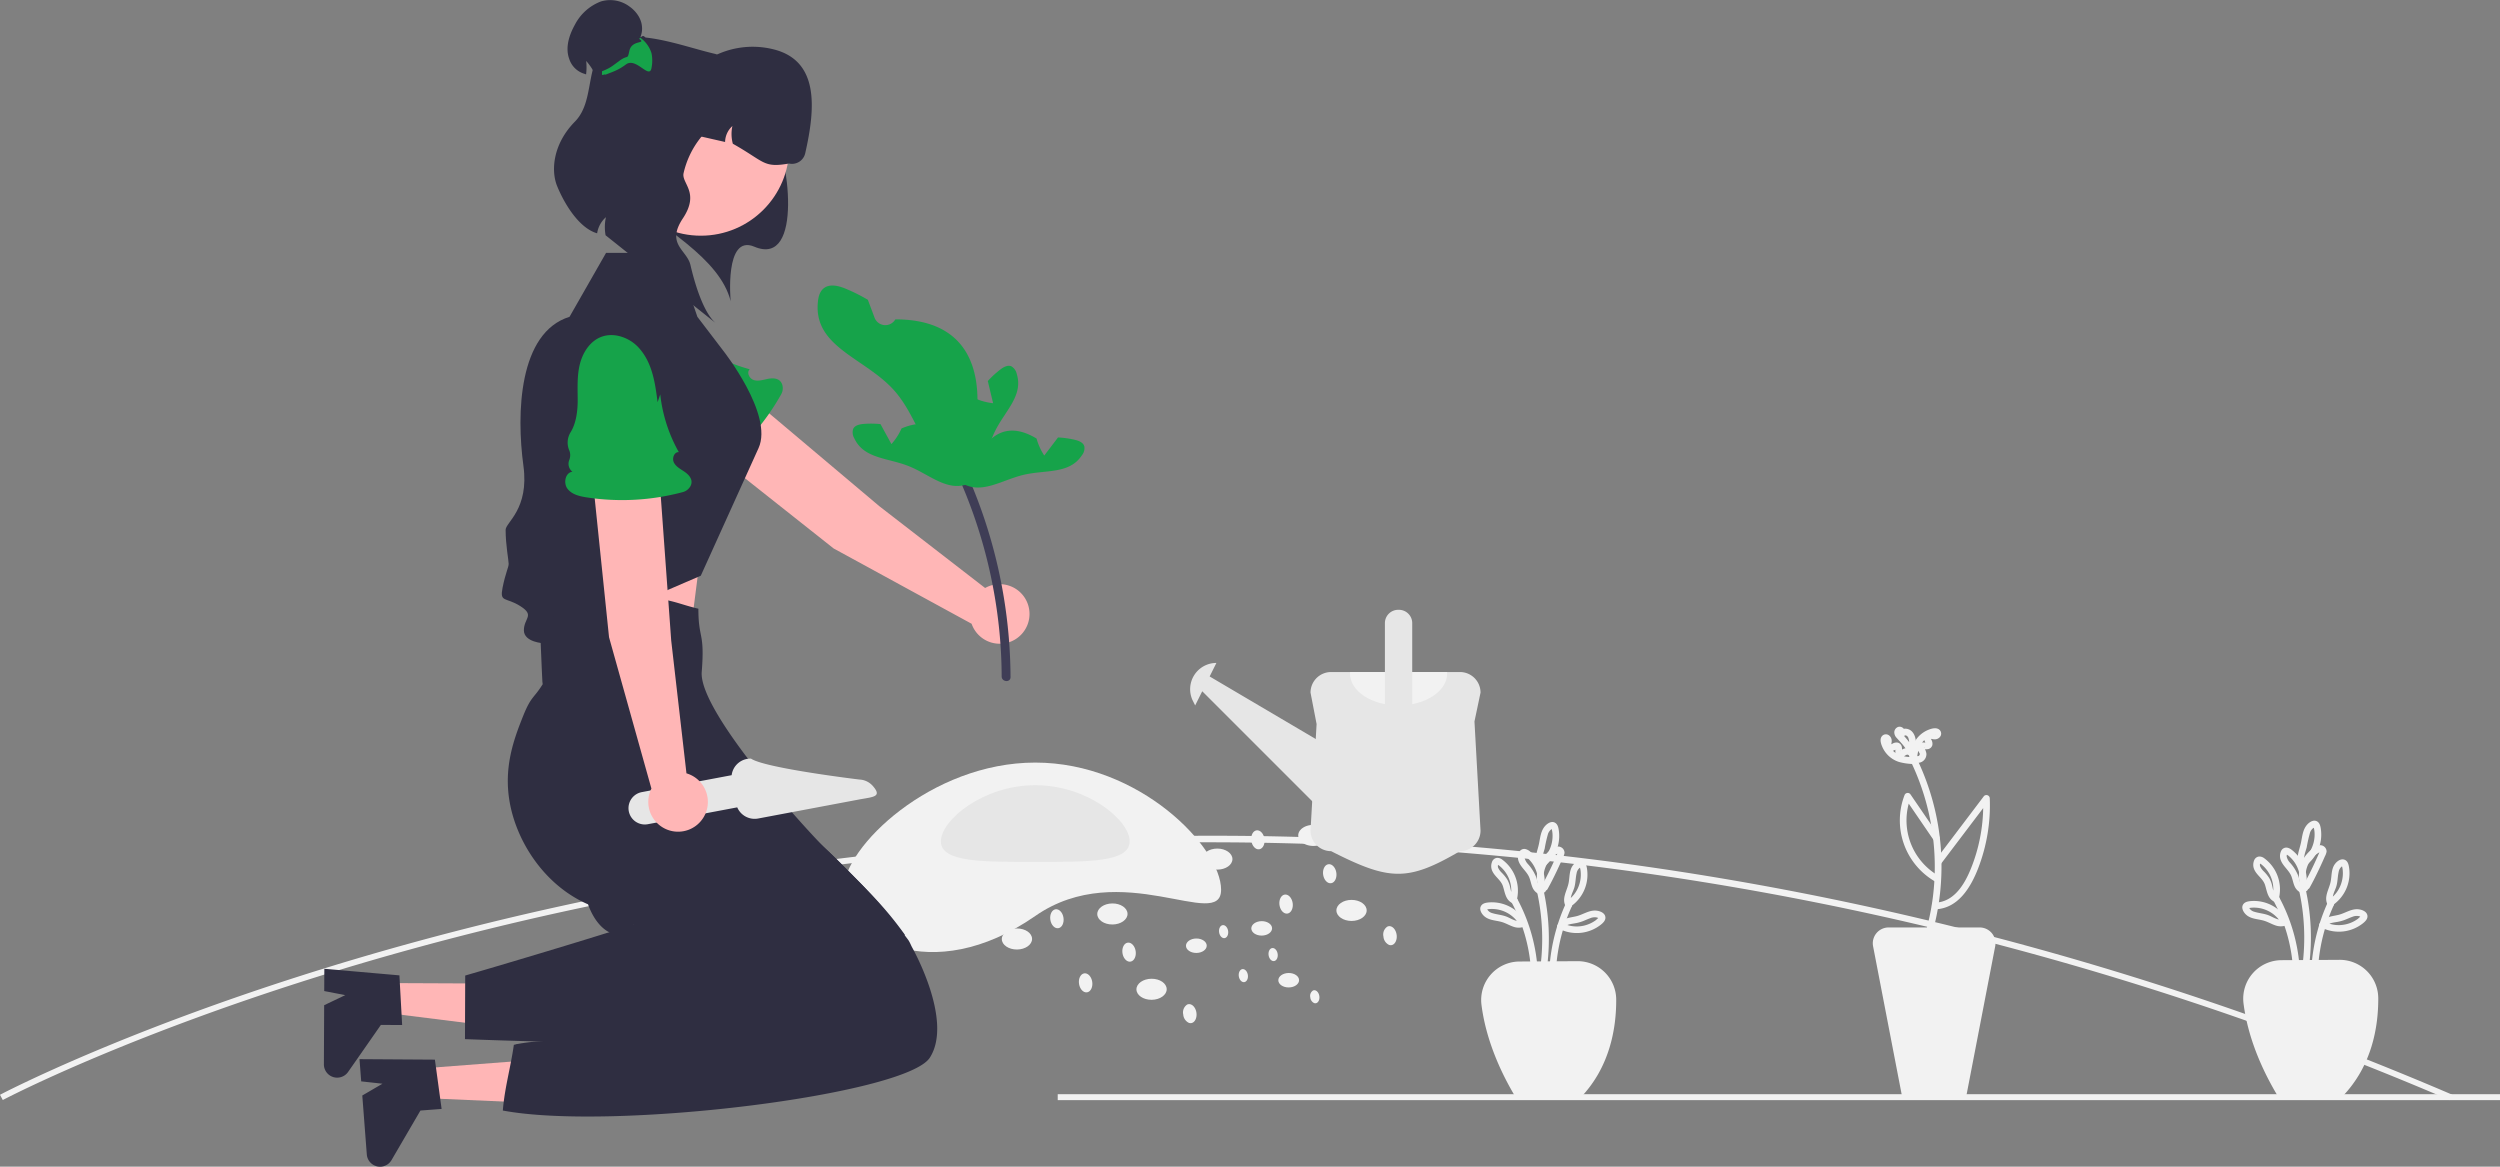 <svg xmlns="http://www.w3.org/2000/svg" width="842.42" height="393.14">
  <rect width="100%" height="100%" fill="#808080" stroke="none"/>
  <path fill="#f2f2f2" d="M825.526 370.71c-235.938-101.213-447.564-95.833-583.55-73.501C94.614 321.412 1.86 370.185.94 370.675L0 368.909c.922-.491 93.907-49.395 241.569-73.659a1031.136 1031.136 0 0 1 262.57-9.204c109.39 10.179 217.785 38.045 322.175 82.827Z"/>
  <path fill="#ffb6b6" d="m280.902 184.81-55.867-44.24a11.502 11.502 0 0 1-1.94-16.021 11.502 11.502 0 0 1 16.605-1.699l56.623 47.734 35.63 27.554a10.037 10.037 0 1 1-4.554 12.05Z"/>
  <path fill="#16a34a" d="M232.354 154.718a3.392 3.392 0 0 1-3.578-2.025 4.4 4.4 0 0 0-1.798-1.993 4.047 4.047 0 0 0-.478-.231 6.636 6.636 0 0 1-4.093-4.572c-.819-3.419-3.447-6.736-6.088-9.295-2.89-2.799-5.975-5.484-8.11-8.893-3.08-4.919-3.945-11.822 1.999-15.926a13.359 13.359 0 0 1 8.679-2.19c6.403.522 11.698 4.43 16.728 8.215l-1.26-2.471a51.075 51.075 0 0 0 18.29 9.092c-1.15 1.046-.154 3.137 1.322 3.623s3.067-.026 4.588-.349c1.916-.407 4.285-.372 5.04 1.916a4.182 4.182 0 0 1-.404 3.326 79.033 79.033 0 0 1-21.284 24.36c-1.932 1.456-4.176 2.89-6.58 2.605s-4.448-3.273-2.973-5.192Z"/>
  <path fill="#ffb6b6" d="m188.066 216.472-5.215-25.137 54.81-17.265-7.381 57.863-42.214-15.461z"/>
  <path fill="#2f2e41" d="m236.142 194-52.823 22.78s-6.79-.298-6.79-4.4 3.796-4.96-1.179-8.12-7.025-1.11-6-6.238 2.052-6.823 2.052-8.026-1.026-6.331-1.026-11.46c0-2.485 7.987-6.999 6-21.567-2.421-17.749-1.572-44.911 15.537-50.22l12.306-21.537h23.459l7.308 21.536 8.662 11.353s17.087 21.607 11.96 32.888S236.142 194 236.142 194Z"/>
  <path fill="#3f3d56" d="M340.518 228.158a170.93 170.93 0 0 0-8.983-53.828q-2.523-7.465-5.734-14.67c-.785-1.764-3.482-.449-2.696 1.317a167.615 167.615 0 0 1 13.64 51.628q.754 7.643.782 15.328c.01 1.917 3.001 2.159 2.991.225Z"/>
  <path fill="#16a34a" d="m325.49 157.334 1.696 5.03c-14.406-1.437-16.134-19.574-25.62-30.505-9.493-10.92-26.636-14.523-26.043-28.984.09-2.091.42-4.432 2.06-5.738 2.054-1.615 5.055-.82 7.466.181a60.64 60.64 0 0 1 7.394 3.705q1.127 3.001 2.248 6.003a3.879 3.879 0 0 0 6.965.657l.037-.064c28.694-.043 31.983 23.524 23.797 49.715Z"/>
  <path fill="#16a34a" d="M326.251 163.029c-7.049 2.79-13-3.153-20.04-5.959-7.049-2.816-15.118-2.46-18.321-9.339a3.93 3.93 0 0 1-.414-3.17c.565-1.25 2.155-1.593 3.518-1.71a31.95 31.95 0 0 1 5.702.057c.46.826.908 1.662 1.366 2.499.777 1.412 1.543 2.824 2.32 4.236a20.43 20.43 0 0 0 3.415-5.28c12.983-5.426 18.642 4.22 20.454 16.73Z"/>
  <path fill="#16a34a" d="M324.297 162.882c6.552 3.812 13.325-1.175 20.705-2.897 7.39-1.73 15.316-.172 19.512-6.496a3.93 3.93 0 0 0 .882-3.072c-.372-1.322-1.893-1.898-3.223-2.218a31.949 31.949 0 0 0-5.646-.795c-.578.748-1.146 1.508-1.725 2.267-.978 1.28-1.947 2.561-2.926 3.841a20.43 20.43 0 0 1-2.588-5.73c-12.026-7.305-19.063 1.386-22.724 13.485Z"/>
  <path fill="#16a34a" d="M324.425 163.144c7.1-2.656 7.53-11.056 10.873-17.857 3.34-6.815 9.567-11.962 7.33-19.213a3.93 3.93 0 0 0-1.818-2.63c-1.258-.549-2.667.264-3.757 1.09a31.949 31.949 0 0 0-4.192 3.865c.213.922.441 1.843.662 2.771.37 1.568.749 3.13 1.12 4.697a20.43 20.43 0 0 1-6.074-1.626c-13.27 4.68-11.002 15.63-3.957 26.126Z"/>
  <path fill="#2f2e41" d="M206.148 63.506c17.243 13.116 36.445 23.555 40.064 37.99 0 0-2.168-22.68 7.946-18.381 16.993 7.223 11.244-32.06 6.478-38.483-7.942-10.705-34.724-16.788-34.724-16.788l-18.998 10.429Z"/>
  <circle cx="236.173" cy="49.644" r="29.779" fill="#ffb6b6"/>
  <path fill="#2f2e41" d="m225.448 38.25-1.146 5.033 20.032 4.56a7.388 7.388 0 0 1 2.463-5.379 12.587 12.587 0 0 0 .144 5.973c10.803 6.062 10.182 8.21 18.914 6.664a4.574 4.574 0 0 0 5.475-3.445c3.513-15.431 4.668-31.203-10.688-35.034a28.903 28.903 0 0 0-35.194 21.628Z"/>
  <path fill="#2f2e41" d="M230.348 58.33a29.793 29.793 0 0 1 41.254-20.55 18.168 18.168 0 0 0-7.948-9.8l-22.548-9.79c-11.122-2.532-28.728-9.718-36.762-2.836-7.401 6.322-3.799 18.697-10.614 25.628-7.47 7.595-8.104 16.576-5.986 21.742 2.45 5.976 7.353 14.13 13.471 15.894a9.05 9.05 0 0 1 2.964-5.434 15.493 15.493 0 0 0-.113 6.096l37.04 29.542c-3.46-3.01-6.407-10.762-8.437-19.494-1.201-5.169-8.37-6.983-2.556-15.755s-.555-11.774.235-15.242Z"/>
  <path fill="#2f2e41" d="m200.68 25.38.105.208c.127.278.254.555.358.843l.011.012c.566.208 1.2-.127 1.824-.658a107.192 107.192 0 0 0-.218 3.64l19.719-7.716c-3.43.592-3.937-11.61-6.396-9.271-.139.127-.266.254-.393.38a9.216 9.216 0 0 0 .624-2.297 8.114 8.114 0 0 0-.231-2.955.042.042 0 0 1-.012-.035 8.569 8.569 0 0 0-1.131-2.448 10.794 10.794 0 0 0-2.714-2.805 10.914 10.914 0 0 0-9.698-1.801 16.461 16.461 0 0 0-8.752 7.747c-1.558 2.805-2.747 5.957-2.505 9.155a9.645 9.645 0 0 0 .543 2.483 7.667 7.667 0 0 0 4.733 4.884c.277.092.6.196.947.323a19.776 19.776 0 0 0 .035-4.526 19.597 19.597 0 0 1 3.152 4.838Z"/>
  <path fill="#16a34a" d="M219.777 20.924a12.055 12.055 0 0 1-.23 1.917 1.79 1.79 0 0 1-.047.242c-.808 3.59-5.184-3.88-8.567-1.374-2.609 1.928-4.052 2.332-6.927 3.464-.104-.289-1.028.277-1.155 0-.034-.07.035-1.085 0-1.155 2.806-1.12 3.268-1.616 5.773-3.463 3.175-2.344 2.725-.15 3.464-3.464.854-3.822 5.888-2.182 3.302-3.995l.3-.416a9.911 9.911 0 0 1 3.845 5.254.042.042 0 0 0 .011.034 12.573 12.573 0 0 1 .231 2.956Z"/>
  <path fill="#f2f2f2" d="M662.517 369.65H640.97l-9.8-50.783a5.334 5.334 0 0 1 5.237-6.345h30.673a5.334 5.334 0 0 1 5.238 6.345ZM532.486 369.984c-.14.063-21.688.063-21.547.126-7.743-12.825-10.745-23.665-11.738-31.599A12.967 12.967 0 0 1 512.034 324l19.504-.114a12.985 12.985 0 0 1 13.074 12.903c.043 9.642-2.113 22.86-12.126 33.195Z"/>
  <path fill="#f2f2f2" d="M521.352 325.53a75.234 75.234 0 0 0-1.258-25.658c-.315-1.413-2.485-.815-2.17.598a73.442 73.442 0 0 1 1.178 25.06c-.178 1.434 2.073 1.42 2.25 0ZM524.365 326.09a59.76 59.76 0 0 1 5.27-20.637c.599-1.307-1.34-2.452-1.943-1.136a62.838 62.838 0 0 0-5.577 21.773c-.103 1.445 2.147 1.439 2.25 0ZM518.069 325.86a58.547 58.547 0 0 0-6.725-22.84c-.684-1.277-2.627-.142-1.943 1.135a55.773 55.773 0 0 1 6.418 21.705c.118 1.433 2.37 1.446 2.25 0Z"/>
  <path fill="#f2f2f2" d="M510.541 302.273c-1.283-.468-1.428-2.426-1.727-3.55a9.092 9.092 0 0 0-.98-2.462 14.413 14.413 0 0 0-1.742-2.135 5.532 5.532 0 0 1-1.267-1.72 1.496 1.496 0 0 1-.076-.78 1.91 1.91 0 0 0 .094-.35l.017-.038q.106-.206-.32.06c0 .017.544.318.6.361a10.725 10.725 0 0 1 3.923 10.472c-.29 1.414 1.877 2.018 2.17.599a13.025 13.025 0 0 0-4.957-13.014 2.816 2.816 0 0 0-1.813-.646 2.03 2.03 0 0 0-1.724 1.43 3.918 3.918 0 0 0 .202 3.188c.935 1.863 2.87 2.933 3.517 4.983.719 2.276.914 4.834 3.485 5.772a1.135 1.135 0 0 0 1.384-.786 1.149 1.149 0 0 0-.786-1.384ZM519.561 299.267c-1.334-.484-1.463-2.294-1.823-3.459a14.587 14.587 0 0 0-2.916-4.702 4.482 4.482 0 0 1-1.056-1.947 1.736 1.736 0 0 1-.01-.423c.014-.135.126-.343.107-.466l.017-.039q.106-.206-.32.06a1.604 1.604 0 0 1 .19.085c.17.145.385.254.562.395a10.522 10.522 0 0 1 3.2 4.355 10.632 10.632 0 0 1 .572 5.999c-.292 1.413 1.877 2.017 2.17.598a13.026 13.026 0 0 0-4.69-12.81 3.681 3.681 0 0 0-1.595-.82 1.924 1.924 0 0 0-2.015.964 3.954 3.954 0 0 0-.17 3.315c.795 2.043 2.764 3.34 3.559 5.372.42 1.075.595 2.227 1.053 3.29a4.246 4.246 0 0 0 2.567 2.402c1.364.495 1.951-1.679.598-2.17ZM529.572 304.373c-.868-1.605.346-3.51.85-5.05.543-1.659.461-3.392.849-5.073a2.923 2.923 0 0 1 .978-1.764c.143-.108.595-.23.239-.28-.261-.038-.134.006-.064.257a7.022 7.022 0 0 1 .21 1.17 10.967 10.967 0 0 1-.716 5.11 10.384 10.384 0 0 1-3.343 4.468 1.16 1.16 0 0 0-.403 1.54 1.133 1.133 0 0 0 1.539.403 13.042 13.042 0 0 0 5.127-11.92c-.145-1.131-.354-2.643-1.595-3.087-1.216-.434-2.45.447-3.171 1.376-1.346 1.734-1.096 3.993-1.505 6.028-.55 2.73-2.443 5.175-.938 7.958.689 1.274 2.632.14 1.943-1.136Z"/>
  <path fill="#f2f2f2" d="M520.05 291.344c-.932-1.71-.013-3.629.451-5.344a45.637 45.637 0 0 1 1.14-5.04 3.294 3.294 0 0 1 1.165-1.553 2.73 2.73 0 0 1 .334-.181c-.012-.076-.341-.048-.33-.073a2.646 2.646 0 0 0 .137.464 8.342 8.342 0 0 1 .185 1.186 11.009 11.009 0 0 1-.736 4.911 10.385 10.385 0 0 1-3.342 4.468 1.16 1.16 0 0 0-.404 1.54 1.133 1.133 0 0 0 1.54.403 13.034 13.034 0 0 0 5.14-11.82c-.132-1.073-.29-2.478-1.34-3.073-1.15-.653-2.47.163-3.263 1.012-1.523 1.633-1.702 3.905-2.12 5.99-.561 2.8-2.008 5.48-.5 8.246.694 1.271 2.638.137 1.944-1.136ZM526.775 312.837c.808-1.315 2.448-1.447 3.837-1.694a14.516 14.516 0 0 0 2.552-.656c.9-.336 1.767-.76 2.676-1.073a3.714 3.714 0 0 1 2.417-.213c.045.016.553.295.573.285.072-.039-.123-.296-.106-.297-.01 0-.09.117-.107.128-.343.237-.629.58-.972.827a10.886 10.886 0 0 1-4.74 1.922 10.431 10.431 0 0 1-5.606-.673 1.163 1.163 0 0 0-1.54.404 1.133 1.133 0 0 0 .404 1.54 13.07 13.07 0 0 0 13.182-1.677c.916-.721 1.933-1.684 1.547-2.97-.357-1.191-1.845-1.718-2.956-1.836-2.422-.258-4.554 1.383-6.834 1.905-2.38.545-4.854.639-6.27 2.943-.76 1.237 1.185 2.368 1.943 1.135Z"/>
  <path fill="#f2f2f2" d="M520.867 299.15a9.063 9.063 0 0 1 3.784-11.421q.13-.076.264-.146.248-.042.075-.115c.184-.619-.071-.133-.139.024q-.306.714-.621 1.424-.704 1.587-1.445 3.157c-1.017 2.157-2.082 4.294-3.247 6.376-.708 1.265 1.235 2.4 1.943 1.136 1.128-2.016 2.161-4.084 3.15-6.172q.726-1.531 1.416-3.08.304-.68.6-1.362a4.73 4.73 0 0 0 .553-1.57 2.143 2.143 0 0 0-2.374-2.129 6.578 6.578 0 0 0-2.94 1.657 11.246 11.246 0 0 0-3.524 5.273 11.483 11.483 0 0 0 .563 8.084 1.133 1.133 0 0 0 1.539.404 1.153 1.153 0 0 0 .403-1.54ZM512.82 310.18c-1.615.725-3.587-.658-5.034-1.251-1.618-.664-3.348-.729-4.998-1.257a2.78 2.78 0 0 1-1.536-1.072 2.2 2.2 0 0 0-.176-.305c.057.013-.242.198-.113.172.115-.024.23-.052.346-.072a8.135 8.135 0 0 1 1.262-.103 10.76 10.76 0 0 1 9.13 4.83c.78 1.214 2.729.087 1.943-1.135a13.04 13.04 0 0 0-11.566-5.925c-1.127.072-2.507.197-3.086 1.324-.592 1.15.27 2.56 1.13 3.325 1.647 1.47 3.923 1.392 5.93 1.98 1.34.393 2.545 1.122 3.862 1.574a5.301 5.301 0 0 0 4.042-.142 1.133 1.133 0 0 0 .403-1.539 1.152 1.152 0 0 0-1.539-.404ZM789.273 369.53c-.14.064-21.689.064-21.548.126-7.743-12.825-10.744-23.665-11.738-31.598a12.967 12.967 0 0 1 12.833-14.511l19.504-.114a12.985 12.985 0 0 1 13.074 12.903c.044 9.641-2.113 22.859-12.125 33.195Z"/>
  <path fill="#f2f2f2" d="M778.138 325.077a75.234 75.234 0 0 0-1.258-25.659c-.315-1.412-2.484-.814-2.17.599a73.441 73.441 0 0 1 1.178 25.06c-.178 1.433 2.074 1.42 2.25 0ZM781.15 325.637A59.76 59.76 0 0 1 786.422 305c.6-1.307-1.34-2.452-1.943-1.136a62.838 62.838 0 0 0-5.577 21.773c-.103 1.445 2.148 1.438 2.25 0ZM774.855 325.407a58.547 58.547 0 0 0-6.725-22.84c-.683-1.278-2.626-.143-1.942 1.135a55.773 55.773 0 0 1 6.417 21.705c.119 1.432 2.37 1.445 2.25 0Z"/>
  <path fill="#f2f2f2" d="M767.328 301.82c-1.284-.468-1.429-2.426-1.728-3.551a9.092 9.092 0 0 0-.98-2.462 14.412 14.412 0 0 0-1.742-2.134 5.532 5.532 0 0 1-1.267-1.72 1.497 1.497 0 0 1-.075-.781 1.911 1.911 0 0 0 .094-.35l.016-.038q.106-.206-.32.06c0 .018.544.319.601.362a10.725 10.725 0 0 1 3.923 10.472c-.291 1.413 1.877 2.018 2.17.598a13.025 13.025 0 0 0-4.957-13.013 2.816 2.816 0 0 0-1.813-.646 2.03 2.03 0 0 0-1.725 1.43 3.918 3.918 0 0 0 .202 3.188c.935 1.863 2.87 2.932 3.518 4.983.718 2.276.914 4.834 3.484 5.771a1.135 1.135 0 0 0 1.384-.785 1.149 1.149 0 0 0-.786-1.384ZM776.348 298.813c-1.335-.484-1.463-2.293-1.824-3.458a14.588 14.588 0 0 0-2.916-4.703 4.482 4.482 0 0 1-1.055-1.947 1.736 1.736 0 0 1-.011-.422c.014-.135.127-.344.108-.467l.016-.038q.106-.206-.32.06a1.605 1.605 0 0 1 .19.085c.17.145.385.253.563.395a10.522 10.522 0 0 1 3.199 4.355 10.632 10.632 0 0 1 .572 5.998c-.291 1.414 1.877 2.018 2.17.599a13.026 13.026 0 0 0-4.69-12.81 3.681 3.681 0 0 0-1.595-.82 1.924 1.924 0 0 0-2.015.963 3.954 3.954 0 0 0-.17 3.315c.796 2.043 2.765 3.341 3.559 5.372.42 1.076.595 2.228 1.053 3.291a4.246 4.246 0 0 0 2.567 2.402c1.364.494 1.951-1.68.599-2.17ZM786.358 303.92c-.868-1.606.346-3.511.85-5.051.543-1.658.462-3.391.85-5.073a2.923 2.923 0 0 1 .978-1.763c.142-.108.595-.23.238-.281-.26-.037-.134.007-.064.258a7.021 7.021 0 0 1 .211 1.17 10.967 10.967 0 0 1-.717 5.11 10.384 10.384 0 0 1-3.342 4.468 1.16 1.16 0 0 0-.404 1.54 1.133 1.133 0 0 0 1.54.403 13.042 13.042 0 0 0 5.126-11.92c-.144-1.131-.353-2.644-1.595-3.087-1.215-.434-2.45.447-3.17 1.375-1.346 1.734-1.096 3.994-1.506 6.029-.549 2.729-2.442 5.175-.938 7.957.69 1.274 2.633.14 1.943-1.135Z"/>
  <path fill="#f2f2f2" d="M776.837 290.89c-.933-1.71-.013-3.628.45-5.344a45.636 45.636 0 0 1 1.14-5.04 3.294 3.294 0 0 1 1.166-1.553 2.73 2.73 0 0 1 .333-.18c-.011-.077-.34-.048-.33-.074a2.646 2.646 0 0 0 .137.464 8.342 8.342 0 0 1 .185 1.186 11.009 11.009 0 0 1-.735 4.912 10.385 10.385 0 0 1-3.343 4.468 1.16 1.16 0 0 0-.403 1.54 1.133 1.133 0 0 0 1.54.403 13.034 13.034 0 0 0 5.139-11.82c-.132-1.074-.29-2.479-1.34-3.074-1.15-.652-2.47.164-3.262 1.013-1.524 1.632-1.703 3.905-2.12 5.989-.562 2.8-2.009 5.48-.5 8.246.694 1.272 2.637.138 1.943-1.135ZM783.561 312.384c.809-1.315 2.448-1.447 3.837-1.695a14.516 14.516 0 0 0 2.553-.655c.9-.336 1.766-.76 2.676-1.073a3.714 3.714 0 0 1 2.416-.213c.045.015.554.295.573.284.073-.038-.123-.296-.106-.296-.01 0-.09.116-.107.128-.343.237-.629.579-.971.827a10.886 10.886 0 0 1-4.741 1.921 10.431 10.431 0 0 1-5.606-.672 1.163 1.163 0 0 0-1.54.403 1.133 1.133 0 0 0 .404 1.54 13.07 13.07 0 0 0 13.182-1.676c.917-.722 1.933-1.684 1.548-2.97-.357-1.192-1.846-1.718-2.957-1.836-2.422-.259-4.554 1.382-6.834 1.904-2.38.545-4.853.64-6.27 2.943-.76 1.237 1.185 2.369 1.943 1.136Z"/>
  <path fill="#f2f2f2" d="M777.654 298.697a9.063 9.063 0 0 1 3.784-11.421q.13-.076.263-.146.248-.042.076-.115c.183-.62-.072-.133-.14.024q-.306.714-.62 1.424-.704 1.587-1.445 3.156c-1.018 2.157-2.083 4.295-3.247 6.377-.708 1.265 1.235 2.4 1.942 1.135 1.128-2.016 2.162-4.084 3.15-6.171q.726-1.532 1.417-3.08.303-.68.599-1.363a4.729 4.729 0 0 0 .554-1.57 2.143 2.143 0 0 0-2.375-2.128 6.578 6.578 0 0 0-2.939 1.657 11.246 11.246 0 0 0-3.525 5.272 11.483 11.483 0 0 0 .563 8.085 1.133 1.133 0 0 0 1.54.404 1.153 1.153 0 0 0 .403-1.54ZM769.607 309.727c-1.616.725-3.587-.658-5.034-1.252-1.618-.664-3.349-.728-4.998-1.257a2.78 2.78 0 0 1-1.536-1.071 2.2 2.2 0 0 0-.177-.306c.057.014-.242.2-.113.173.115-.024.23-.052.346-.073a8.134 8.134 0 0 1 1.263-.102 10.76 10.76 0 0 1 9.13 4.83c.78 1.214 2.728.087 1.942-1.136a13.04 13.04 0 0 0-11.565-5.925c-1.128.072-2.508.197-3.087 1.324-.591 1.151.27 2.56 1.13 3.326 1.647 1.47 3.924 1.392 5.93 1.98 1.34.392 2.545 1.121 3.862 1.574a5.301 5.301 0 0 0 4.042-.142 1.133 1.133 0 0 0 .404-1.54 1.152 1.152 0 0 0-1.54-.403ZM650.667 316.048a83.42 83.42 0 0 0-4.599-60.076c-.622-1.307-2.563-.166-1.943 1.136a81.891 81.891 0 0 1 7.18 45.292 80.056 80.056 0 0 1-2.807 13.05 1.126 1.126 0 0 0 2.17.598Z"/>
  <path fill="#f2f2f2" d="m654.198 290.883 16.137-21.308-2.096-.567a57.273 57.273 0 0 1-3.216 21.334c-2.087 5.895-5.69 13.584-12.943 13.821-1.444.048-1.45 2.298 0 2.25 7.717-.252 11.967-7.34 14.472-13.754a58.924 58.924 0 0 0 3.937-23.651 1.136 1.136 0 0 0-2.097-.568l-16.137 21.307c-.874 1.154 1.079 2.277 1.943 1.136Z"/>
  <path fill="#f2f2f2" d="m653.363 281.721-9.56-13.994a1.142 1.142 0 0 0-2.056.269 23.758 23.758 0 0 0 10.233 28.996 1.126 1.126 0 0 0 1.136-1.943 21.525 21.525 0 0 1-9.2-26.455l-2.056.269 9.56 13.994c.812 1.188 2.763.064 1.943-1.136ZM644.943 255.196c-2.212-.11-4.513-.245-6.364-1.6a6.93 6.93 0 0 1-1.757-1.899 6.744 6.744 0 0 1-.58-1.116 3.531 3.531 0 0 1-.295-1.176c0 .108.107-.087.004-.001l-.162.128a.397.397 0 0 1-.517.106c-.175.022-.054-.272-.086.252a5.096 5.096 0 0 0-.007 1.696 2.014 2.014 0 0 0 2.6 1.449 7.383 7.383 0 0 0 1.09-.513l.1-.052q.186-.088.031-.013c.086-.145.135.14-.008-.024l.095-.001-.115-.007a.42.42 0 0 1-.294-.22q-.055-.168-.018-.048c.035.049.037.273.019.055.006.073.006.147.007.22.001.188-.011.375-.011.563a2.624 2.624 0 0 0 .295 1.346 1.807 1.807 0 0 0 1.648.862c.735-.034 1.151-.547 1.77-.826a.693.693 0 0 1 .835.16.714.714 0 0 1 .09.735 1.153 1.153 0 0 0 .403 1.539 1.136 1.136 0 0 0 1.54-.404 2.921 2.921 0 0 0-2.603-4.348 2.869 2.869 0 0 0-1.002.196 2.907 2.907 0 0 0-1.062.617c-.398.496-.123-.012-.106.09-.002-.011.4.223.43.243l.039.102q-.043-.188-.016.01c0-.107-.011-.214-.011-.322a4.996 4.996 0 0 0-.11-1.484 1.871 1.871 0 0 0-1.336-1.279 2.559 2.559 0 0 0-1.746.347 6.42 6.42 0 0 1-.616.318c.185-.07-.061.022-.09.011-.138-.053.132-.003.145.003.078.034.203.2.214.202-.049-.01-.046-.185-.048-.217-.026-.394.106-.787.106-1.181a2.305 2.305 0 0 0-.926-1.935 1.74 1.74 0 0 0-2.188.1c-1.019.938-.603 2.47-.147 3.573a9.165 9.165 0 0 0 5.758 5.312 19.626 19.626 0 0 0 5.002.68 1.125 1.125 0 0 0 0-2.25Z"/>
  <path fill="#f2f2f2" d="M645.899 256.3c.208-2.104.449-4.344 1.786-6.071a7.137 7.137 0 0 1 2.133-1.828 6.395 6.395 0 0 1 1.186-.528c.231-.075.465-.127.699-.19.413-.114-.078-.013.133-.03a1.667 1.667 0 0 1 .18-.006q.213.013.054-.002c.164-.094.112.102.04.002l-.068-.049a.544.544 0 0 1-.12-.622c-.013-.144.238-.032-.126-.09a5.112 5.112 0 0 0-1.802-.102 2.01 2.01 0 0 0-1.58 2.55 9.817 9.817 0 0 0 .5 1.178c-.073-.178.005.03.018.076.042.139-.03.192.016.032a.721.721 0 0 1 .065-.216.426.426 0 0 1 .14-.137q.195-.072.008-.017c.017-.028.264.004.002-.007-.106-.004-.212 0-.318-.006-.163-.01-.326-.027-.488-.035a2.492 2.492 0 0 0-1.371.262 1.803 1.803 0 0 0-.847 1.895 8.734 8.734 0 0 0 .729 1.534.689.689 0 0 1-1.013.801c-1.265-.707-2.401 1.235-1.136 1.943a2.92 2.92 0 0 0 4.421-2.657 4.604 4.604 0 0 0-.74-1.918s-.12-.19-.072-.176c.292.094-.147.46-.207.521l-.106.047q.187-.042-.02-.005c.103-.005.205-.004.308 0a4.612 4.612 0 0 0 1.547-.053 1.882 1.882 0 0 0 1.288-1.297 2.67 2.67 0 0 0-.327-1.823c-.035-.076-.216-.49-.161-.339a7.272 7.272 0 0 1-.09-.302c.112 0-.119.387.017.113.157-.318-.154.333-.176.247-.009-.035.21-.023.22-.023.394.01.779.15 1.175.164a2.27 2.27 0 0 0 1.995-.925 1.74 1.74 0 0 0-.158-2.204c-.918-.937-2.413-.607-3.5-.209a9.523 9.523 0 0 0-3.305 2.04 9.266 9.266 0 0 0-2.31 3.615 20.175 20.175 0 0 0-.87 4.847 1.133 1.133 0 0 0 1.126 1.125 1.15 1.15 0 0 0 1.125-1.125Z"/>
  <path fill="#f2f2f2" d="M645.8 253.947a28.807 28.807 0 0 0-3.406-5.044q-.461-.55-.95-1.074a7.51 7.51 0 0 1-.833-.907c-.048-.08-.037-.123-.064-.14l-.004-.016a.201.201 0 0 1 .003.14c.014.09-.09.071.01-.015-.178.154-.316.298-.597.212-.105-.032-.175-.146-.256-.19-.078-.04.022-.035 0 .028-.043.13-.159.423-.23.594l2.17.599c.03-.14.132-.278-.002-.118a1.478 1.478 0 0 1 .162-.163q-.109.09.06-.022c-.157.058.166-.05.17-.05-.218.046.297.045.109.006a1.3 1.3 0 0 1 .89.816 4.678 4.678 0 0 1 .292 1.917 10.277 10.277 0 0 1-.229 2.218 1.151 1.151 0 0 0 .786 1.384 1.137 1.137 0 0 0 1.384-.785c.45-2.099.664-4.815-.777-6.59a3.125 3.125 0 0 0-2.639-1.197 2.644 2.644 0 0 0-2.375 1.985 1.125 1.125 0 0 0 2.17.599 2.565 2.565 0 0 0 .002-2.356 1.793 1.793 0 0 0-1.988-.84 1.965 1.965 0 0 0-1.342 1.771 2.688 2.688 0 0 0 .804 1.94c.853.973 1.761 1.876 2.534 2.92a27.58 27.58 0 0 1 2.204 3.513 1.125 1.125 0 1 0 1.943-1.135ZM356.416 368.712H842.42v2H356.416zM447.664 281.506c0-1.959-2.283-3.547-5.1-3.547-2.816 0-5.1 1.588-5.1 3.547s2.284 3.548 5.1 3.548c2.817 0 5.1-1.588 5.1-3.548Z"/>
  <ellipse cx="410.193" cy="289.488" fill="#f2f2f2" rx="5.1" ry="3.548"/>
  <ellipse cx="455.424" cy="306.783" fill="#f2f2f2" rx="5.1" ry="3.548"/>
  <path fill="#f2f2f2" d="M468.844 318.488a1.995 1.995 0 0 1-.742-.066 3.348 3.348 0 0 1-1.922-2.823 3.168 3.168 0 0 1 1.312-3.353 1.453 1.453 0 0 1 .464-.146c1.232-.172 2.425 1.127 2.664 2.89.238 1.762-.557 3.326-1.776 3.498ZM432.927 301.455c-1.227.169-2.024 1.735-1.781 3.498.243 1.764 1.434 3.056 2.66 2.887 1.227-.169 2.025-1.735 1.782-3.499-.243-1.763-1.435-3.055-2.661-2.886ZM450.304 294.11c-.243-1.764-1.435-3.056-2.661-2.887-1.227.169-2.024 1.735-1.781 3.499.242 1.763 1.434 3.055 2.66 2.886 1.227-.169 2.025-1.735 1.782-3.498Z"/>
  <ellipse cx="602.652" cy="536.416" fill="#f2f2f2" rx="2.242" ry="3.223" transform="rotate(-7.845 -1334.712 1713.407)"/>
  <path fill="#f2f2f2" d="M428.65 312.805c-.01-1.344-1.585-2.421-3.517-2.407-1.932.015-3.49 1.117-3.48 2.46s1.585 2.422 3.517 2.408c1.932-.015 3.49-1.117 3.48-2.46Z"/>
  <ellipse cx="581.777" cy="571.908" fill="#f2f2f2" rx="3.498" ry="2.434" transform="rotate(-.44 -32482.271 23708.167)"/>
  <ellipse cx="612.897" cy="583.533" fill="#f2f2f2" rx="3.498" ry="2.434" transform="rotate(-.44 -32451.152 23719.793)"/>
  <path fill="#f2f2f2" d="M443.374 338.063a1.368 1.368 0 0 1-.51-.042 2.297 2.297 0 0 1-1.332-1.926 2.173 2.173 0 0 1 .882-2.307.997.997 0 0 1 .317-.103c.845-.124 1.67.76 1.843 1.968.173 1.208-.364 2.285-1.2 2.41ZM418.646 326.567c-.841.123-1.38 1.201-1.204 2.41.176 1.208 1 2.088 1.84 1.966.841-.122 1.38-1.201 1.204-2.41s-1-2.088-1.84-1.966ZM430.527 321.437c-.176-1.208-1-2.089-1.84-1.966-.841.122-1.38 1.2-1.204 2.41s1 2.088 1.84 1.965c.841-.122 1.38-1.2 1.204-2.41Z"/>
  <ellipse cx="591.12" cy="567.375" fill="#f2f2f2" rx="1.538" ry="2.211" transform="rotate(-8.286 -1247.715 1674.857)"/>
  <path fill="#f2f2f2" d="M379.943 307.938c-.015-1.959-2.31-3.53-5.126-3.508-2.817.022-5.088 1.627-5.073 3.587s2.31 3.53 5.127 3.508c2.817-.022 5.087-1.628 5.072-3.587Z"/>
  <ellipse cx="521.324" cy="569.638" fill="#f2f2f2" rx="5.1" ry="3.548" transform="rotate(-.44 -32542.723 23705.897)"/>
  <ellipse cx="566.688" cy="586.584" fill="#f2f2f2" rx="5.1" ry="3.548" transform="rotate(-.44 -32497.36 23722.844)"/>
  <path fill="#f2f2f2" d="M401.407 344.756a1.995 1.995 0 0 1-.743-.06 3.348 3.348 0 0 1-1.943-2.808 3.168 3.168 0 0 1 1.286-3.363 1.453 1.453 0 0 1 .463-.15c1.231-.181 2.434 1.108 2.686 2.87.252 1.76-.531 3.33-1.75 3.511ZM365.36 328c-1.225.178-2.01 1.75-1.754 3.512.256 1.761 1.458 3.044 2.683 2.866 1.225-.179 2.01-1.751 1.754-3.513-.256-1.761-1.458-3.044-2.683-2.866ZM382.68 320.52c-.257-1.76-1.458-3.044-2.683-2.866-1.226.179-2.01 1.751-1.754 3.513.256 1.761 1.457 3.045 2.683 2.866 1.225-.178 2.01-1.75 1.754-3.512Z"/>
  <ellipse cx="534.944" cy="563.03" fill="#f2f2f2" rx="2.242" ry="3.223" transform="rotate(-8.286 -1303.892 1670.512)"/>
  <path fill="#f2f2f2" d="M411.471 299.808c0 14.273-33.774-11.22-62.615 8.844-35.196 24.483-64.62 7.013-64.617-8.844.004-14.273 29.482-42.844 64.616-42.844s62.616 28.57 62.616 42.844Z"/>
  <path fill="#e6e6e6" d="M380.663 283.506c0 7.137-14.24 6.922-31.808 6.922s-31.808.215-31.808-6.922 14.241-18.921 31.808-18.921 31.808 11.785 31.808 18.921Z"/>
  <path fill="#ffb6b6" d="m129.938 331.262-.045 10.016 39.474 4.944.067-14.783-39.496-.177z"/>
  <path fill="#2f2e41" d="m135.321 341.957-.59-10.68-.14-2.61-25.3-2.22-.04 7.51 7.09 1.37-7.11 3.4-.09 19.91a4.476 4.476 0 0 0 8.15 2.58l3.29-4.71 7.76-11.14 7.17.03ZM304.881 314.947c-6.6 17.25-12.18 30.6-14.47 32.88-2.54 2.54-19.74 3.6-41 3.89-22.44.3-49.4-.25-68.45-.77h-.01c-14.39-.4-24.27-.79-24.27-.79l.02-5.52.05-13.26.01-2.65s.48-.13 1.36-.4c1.63-.47 4.65-1.35 8.61-2.52 12.44-3.68 34.08-10.15 50.41-15.43 5.35-1.74 10.14-3.34 13.84-4.68 4.24-1.52 7.06-2.7 7.69-3.33 3.73-3.64 5.38 0 7.74 3.63 2.36 3.64 3.09 0 6.18-2.67s10.06 1 10.06 1 .06-2.42.16-6.27c.15-5.69.37-14.55.58-23.41-.01-.01-.01-.01 0-.01l.03-1.18c4.8 4.17 9.93 7.99 15.04 12.77 3.33 3.11 8.41 8.26 12.03 11.94.73.75 1.67 1.74 2.41 2.52a117.308 117.308 0 0 1 11.98 14.26Z"/>
  <path fill="#ffb6b6" d="m142.114 360.032.764 9.987 39.745 1.739-1.129-14.74-39.38 3.014z"/>
  <path fill="#2f2e41" d="m148.341 370.257-1.44-10.59-.36-2.6-25.4-.17.57 7.49 7.17.79-6.8 3.97 1.52 19.86a4.476 4.476 0 0 0 8.33 1.91l9.74-16.7 7.14-.54ZM313.341 356.377c-8.02 12.54-106.81 24.8-143.9 17.84.07-1 .18-2.01.31-3.02.55-4.44 1.58-8.97 2.44-13.47.36-1.89.7-3.78.96-5.66 1.25-.2-.12-.07 1.52-.33a62.504 62.504 0 0 1 6.28-.79h.01c.64-.05 1.36-.1 2.21-.16 18.89-1.29 42.94 4.15 59.82-5.1 4.77-2.62 5.07-3.36 5.77-4.19 4.06-4.86 4.45-.84 7.95.9s2.86-1.31 3.84-3.97 5.31-2.31 7.82-2.7c-2.33-2.16-.8-2.54-4.65-4.39-5.68-2.74-15.09-6.78-21.75-9.47a.212.212 0 0 0-.07-.03c-2.81-1.08-6.77-2.79-9.3-3.86-1.96-.83-5.38-2.39-6.46-2.8-2.38-.91-6.49 7.69-9 6.2-.89-.54-1.57-.96-1.91-1.16-4.23-2.53-.91-1.21-1.35-4.28-.06-.38.11-1.36.06-1.69-.11-.78.15-2.08-.23-2.55-.39-.46-1.68 1.86-2.49 2.2-.36.16-1.78 1.27-2.94 1.15-5-.55-8.4-5.43-10.13-10.32-14.56-6.31-24.18-21.05-26.47-34.81-1.94-11.62 1.51-20.9 4.56-28.55 2.74-6.86 3.59-5.91 6.63-10.81-.09-.88-.09-.65-.09-.59 0-.09-.02-.45-.08-1.63-.16-3.16-.54-12.49-.72-16.84a24.133 24.133 0 0 1 4.21-3.7c4.73-3.52 11.81-5.54 16.98-6.53 5.89-1.13 13.52-.32 17.78.3 6.64.96 8.84 2.25 14.38 3.55.01 10.55 2.21 7.61 1.13 21.29-1.09 13.68 36.89 55.04 42 59.82 3.33 3.11 8.41 8.26 12.03 11.94.73.75 1.67 1.74 2.41 2.52 4.24 4.47 12.85 15.55 13.26 16.21.52.83.74 1.48 1.16 2.28.01.02 14.03 24.66 6.02 37.2Z"/>
  <path fill="#e6e6e6" d="m443.65 243.98-2.045 35.898a6.929 6.929 0 0 0 6.936 6.936c19.662 10.018 25.8 10.299 43.417 0a6.929 6.929 0 0 0 6.936-6.936l-2.046-36.767 2.046-9.72a6.929 6.929 0 0 0-6.937-6.935h-43.416a6.929 6.929 0 0 0-6.936 6.936Z"/>
  <path fill="#e6e6e6" d="m409.891 223.387-2.279 4.558 39.108 23.063-3.07 20.46-38.533-38.533-2.387 4.774-.756-1.512a8.852 8.852 0 0 1 7.917-12.81Z"/>
  <path fill="#f2f2f2" d="M454.904 226.967c0 5.934 7.325 10.742 16.368 10.742s16.368-4.808 16.368-10.742c0-.174-.01-.337-.02-.511h-32.696c-.01.174-.02.337-.02.511Z"/>
  <path fill="#e6e6e6" d="M475.876 209.97a4.492 4.492 0 0 0-4.487-4.486h-.234a4.492 4.492 0 0 0-4.486 4.487v31.319h9.207ZM294.137 264.871a6.378 6.378 0 0 0-4.613-2.196s-31.76-3.818-36.451-7.042a6.377 6.377 0 0 0-6.53 5.581l-30.278 5.706a5.5 5.5 0 0 0 2.037 10.81l30.123-5.677a6.378 6.378 0 0 0 7.043 3.76l33.92-6.392c4.837-.911 7.974-.83 4.749-4.55Z"/>
  <path fill="#ffb6b6" d="m205.225 214.73-7.32-70.885a11.502 11.502 0 0 1 10.117-12.572 11.502 11.502 0 0 1 12.808 10.705l5.346 73.865 5.14 44.746a10.037 10.037 0 1 1-11.807 5.151Z"/>
  <path fill="#16a34a" d="M192.884 158.962a3.392 3.392 0 0 1-1.049-3.975 4.4 4.4 0 0 0 .173-2.679 4.048 4.048 0 0 0-.168-.504 6.636 6.636 0 0 1 .416-6.121c1.877-2.974 2.418-7.171 2.406-10.848-.013-4.023-.244-8.106.707-12.016 1.372-5.639 5.711-11.077 12.799-9.685a13.359 13.359 0 0 1 7.626 4.686c4.096 4.949 4.995 11.468 5.795 17.713l.89-2.627a51.075 51.075 0 0 0 6.256 19.442c-1.551-.093-2.352 2.08-1.67 3.476.682 1.397 2.16 2.178 3.452 3.042 1.629 1.088 3.258 2.808 2.147 4.947a4.182 4.182 0 0 1-2.664 2.032 79.033 79.033 0 0 1-32.3 1.763c-2.392-.367-4.985-.972-6.459-2.892s-.761-5.47 1.643-5.754Z"/>
</svg>